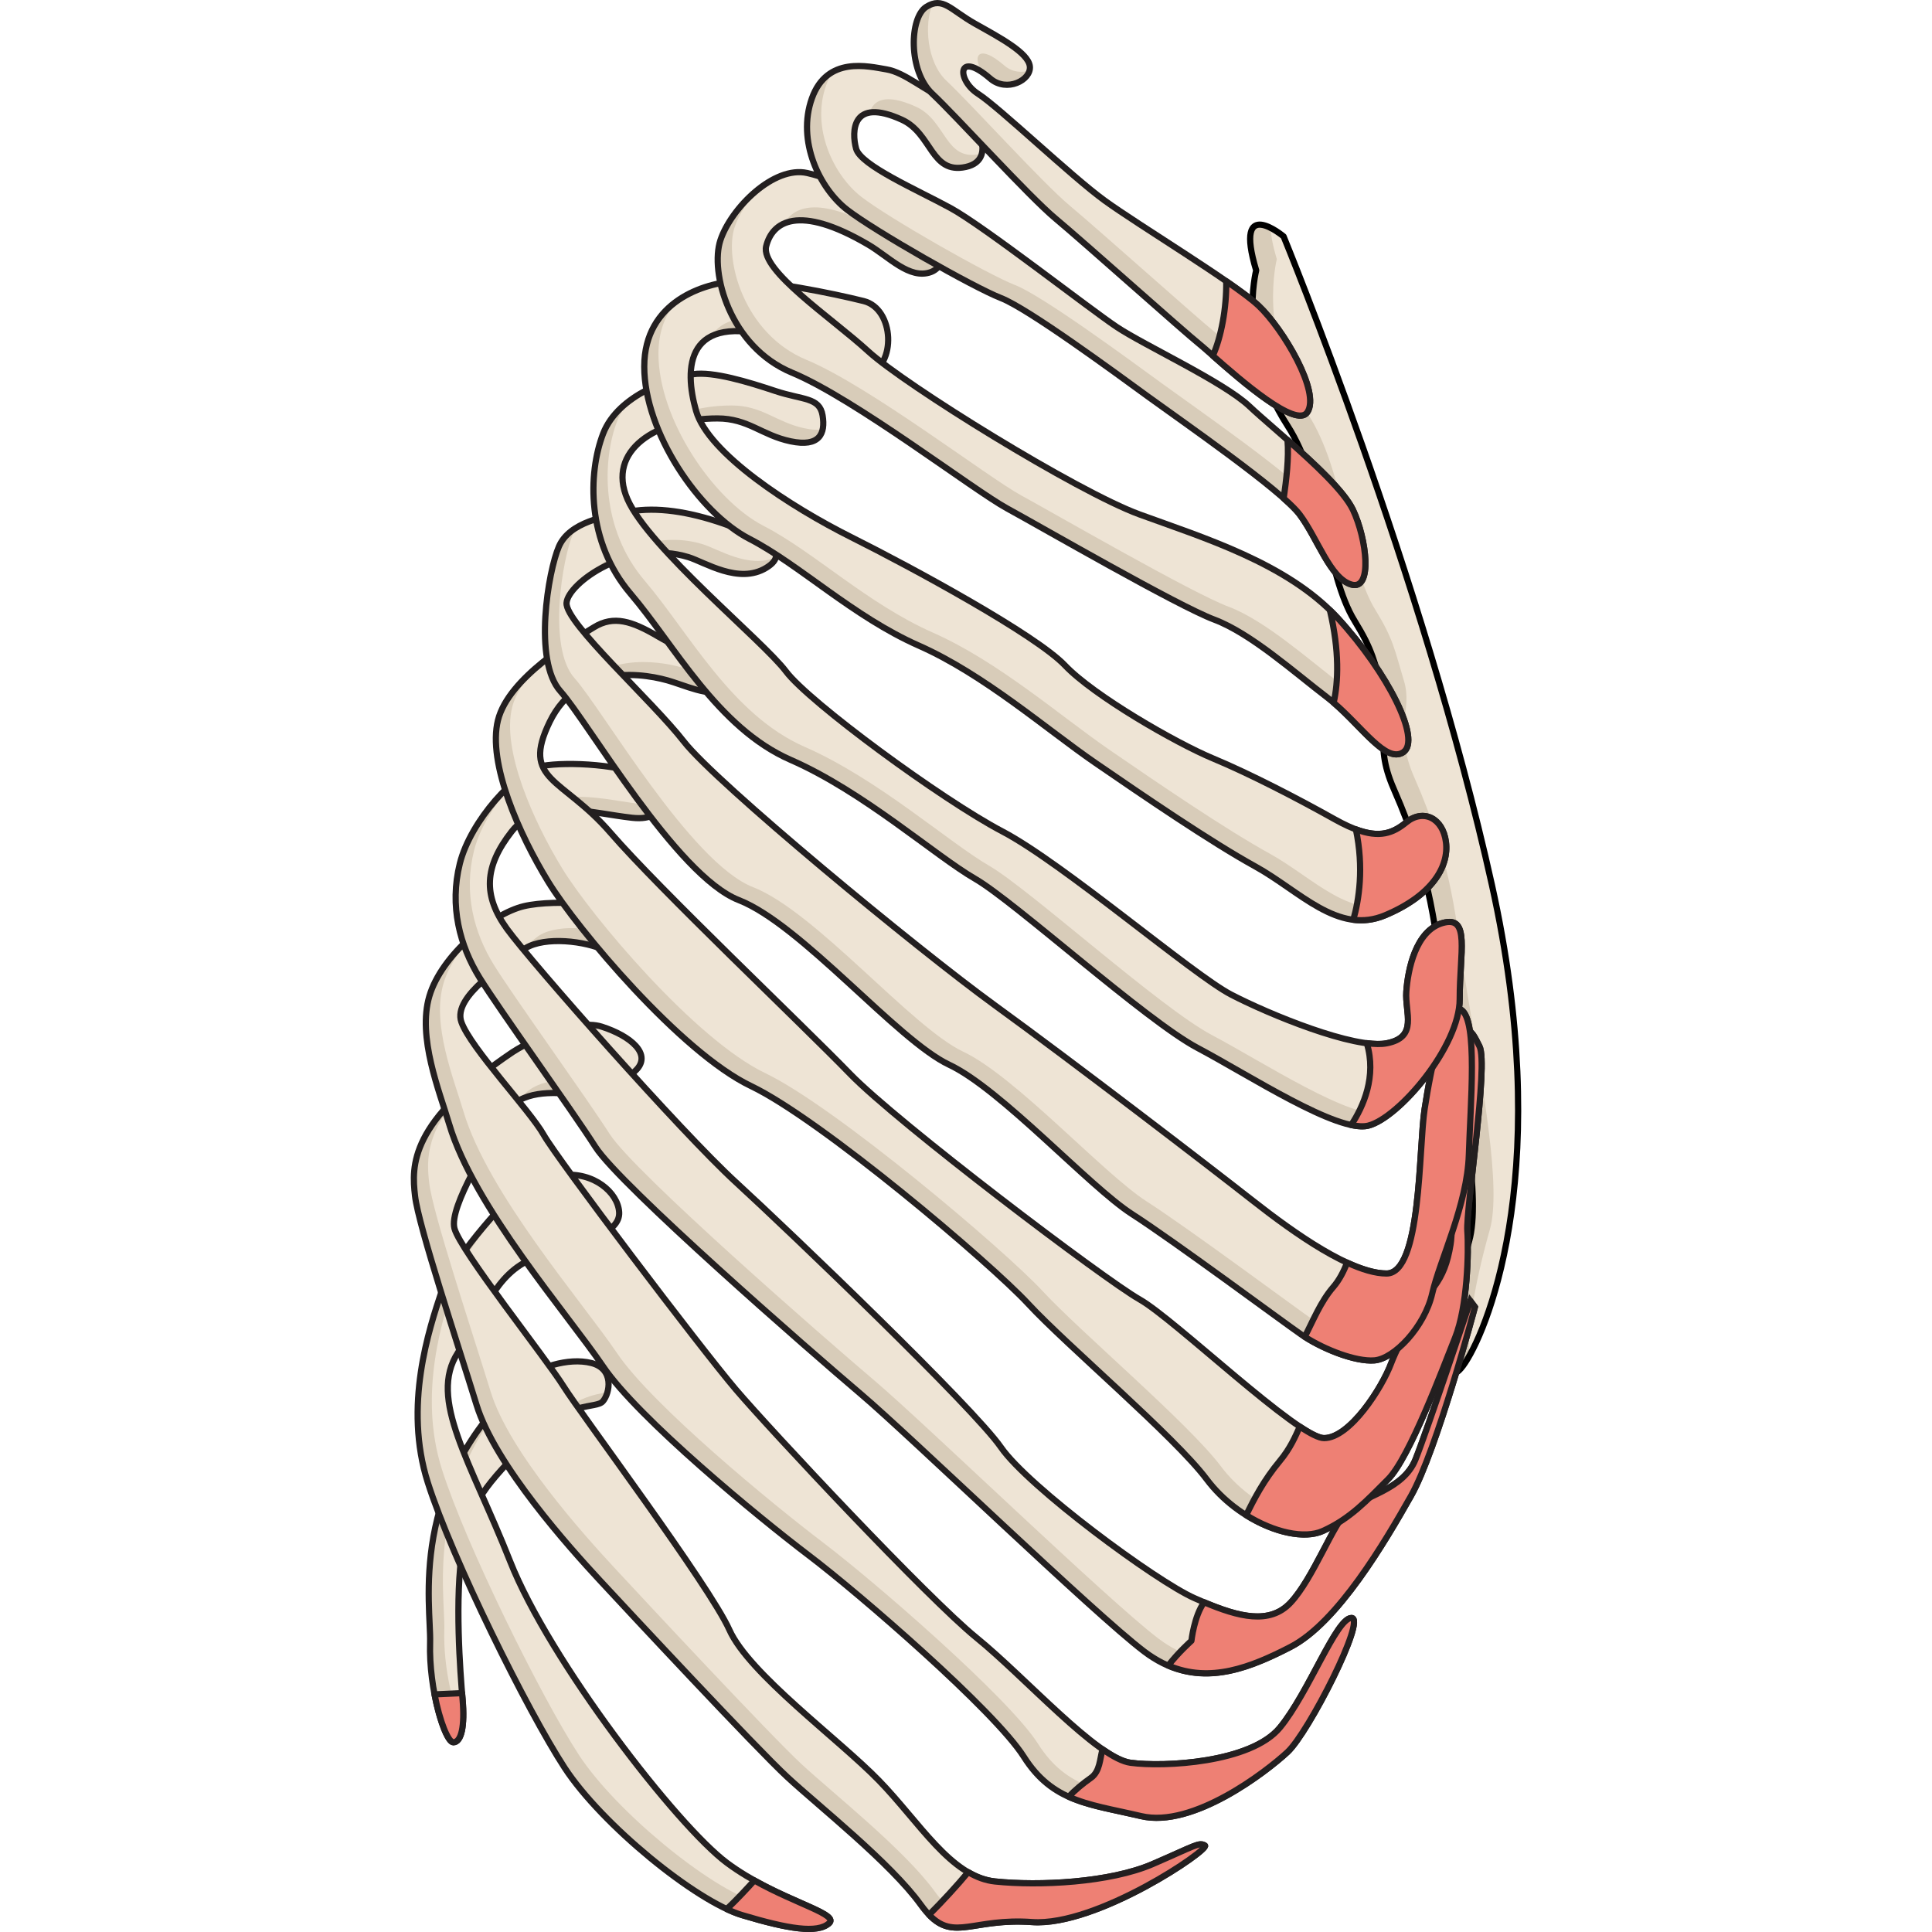 <?xml version="1.0" encoding="utf-8"?>
<!-- Created by: Science Figures, www.sciencefigures.org, Generator: Science Figures Editor -->
<!DOCTYPE svg PUBLIC "-//W3C//DTD SVG 1.1//EN" "http://www.w3.org/Graphics/SVG/1.1/DTD/svg11.dtd">
<svg version="1.1" id="Layer_1" xmlns="http://www.w3.org/2000/svg" xmlns:xlink="http://www.w3.org/1999/xlink" 
	 width="800px" height="800px" viewBox="0 0 179.196 311.769" enable-background="new 0 0 179.196 311.769"
	 xml:space="preserve">
<g>
	<g>
		<path fill="#EEE4D5" d="M136.424,43.63c0,0-3.188,12.261,5.025,25.007c6.033,9.354,6.242,24.031,10.846,31.535
			c2.988,4.868,3.113,6.44,4.643,11.514c1.477,4.877-1.803,7.672,1.684,15.616c6.377,14.529,6.559,22.671,8.494,34.51
			c2.549,15.578,5.58,31.727,3.678,38.438c-4.078,14.375-4.68,25.812-0.613,19.607c4.068-6.205,14.227-32.234,4.283-77.06
			C163.402,92.945,140.85,38.155,140.85,38.155S132.707,31.287,136.424,43.63z"/>
		<path fill="#D8CCB9" d="M138.785,36.787c0.006,1.133,0.285,2.752,0.973,5.027c0,0-3.189,12.262,5.025,25.006
			c6.031,9.354,6.238,24.031,10.844,31.536c2.99,4.868,3.113,6.44,4.645,11.514c1.477,4.878-1.805,7.673,1.682,15.616
			c6.379,14.528,6.559,22.668,8.494,34.509c2.549,15.576,5.584,31.729,3.678,38.439c-2.633,9.295-3.816,17.352-3.225,20.215
			c-0.254,0.457-0.5,0.869-0.721,1.207c-4.066,6.205-3.465-5.232,0.613-19.607c1.902-6.711-1.129-22.859-3.678-38.438
			c-1.936-11.839-2.117-19.981-8.494-34.51c-3.486-7.944-0.207-10.739-1.684-15.616c-1.529-5.073-1.654-6.646-4.643-11.514
			c-4.604-7.504-4.812-22.182-10.846-31.535c-8.213-12.746-5.025-25.007-5.025-25.007C133.98,35.516,136.664,35.707,138.785,36.787z
			"/>
		<path fill="none" stroke="#000000" stroke-linecap="round" stroke-linejoin="round" stroke-miterlimit="10" d="M136.424,43.63
			c0,0-3.188,12.261,5.025,25.007c6.033,9.354,6.242,24.031,10.846,31.535c2.988,4.868,3.113,6.44,4.643,11.514
			c1.477,4.877-1.803,7.672,1.684,15.616c6.377,14.529,6.559,22.671,8.494,34.51c2.549,15.578,5.58,31.727,3.678,38.438
			c-4.078,14.375-4.68,25.812-0.613,19.607c4.068-6.205,14.227-32.234,4.283-77.06C163.402,92.945,140.85,38.155,140.85,38.155
			S132.707,31.287,136.424,43.63z"/>
	</g>
	<g>
		<path fill="#EEE4D5" d="M18.092,222.757c2.303-2.072,7.3-3.742,11.043-2.807s2.994,4.866,1.871,6.176
			c-1.123,1.311-5.614-0.374-12.165,6.551c-6.551,6.926-9.171,9.359-10.481,17.22s-0.375,20.026,0,24.331
			c0.374,4.305-0.187,6.926-1.497,6.926c-1.312,0-3.982-8.427-3.743-16.097C3.306,259.068-0.625,239.603,18.092,222.757z"/>
		<g>
			<path fill="#D8CCB9" d="M5.411,262.966c0.181-5.794-3.488-24.197,13.213-40.641c-0.189,0.142-0.369,0.285-0.531,0.432
				c-18.717,16.846-14.786,36.311-14.973,42.3c-0.239,7.67,2.432,16.097,3.743,16.097c0.811,0,1.333-1.006,1.526-2.79
				C7.02,276.21,5.211,269.335,5.411,262.966z"/>
			<path fill="#D8CCB9" d="M21.456,230.263c5.12-4.084,8.584-3.009,9.551-4.137c0.294-0.342,0.56-0.867,0.729-1.468
				C29.715,225.046,26.127,225.479,21.456,230.263z"/>
		</g>
		<path fill="none" stroke="#231F20" stroke-miterlimit="10" d="M18.092,222.757c2.303-2.072,7.3-3.742,11.043-2.807
			s2.994,4.866,1.871,6.176c-1.123,1.311-5.614-0.374-12.165,6.551c-6.551,6.926-9.171,9.359-10.481,17.22s-0.375,20.026,0,24.331
			c0.374,4.305-0.187,6.926-1.497,6.926c-1.312,0-3.982-8.427-3.743-16.097C3.306,259.068-0.625,239.603,18.092,222.757z"/>
	</g>
	<g>
		<path fill="#EEE4D5" d="M24.456,189.63c-2.631,0.292-7.486,2.62-7.486,2.62s-9.92,9.919-11.979,16.096s-6.177,18.529-2.246,30.882
			c3.931,12.354,16.097,36.872,22.086,46.043s21.149,21.523,28.636,23.77s12.165,2.995,14.036,1.311
			c1.873-1.685-8.42-3.744-16.469-9.732c-8.049-5.99-28.636-32.566-35-48.663s-13.289-26.202-8.423-33.689
			s6.363-13.663,13.663-15.722s12.539-3.744,12.353-6.926S29.508,189.068,24.456,189.63z"/>
		<g>
			<path fill="#D8CCB9" d="M21.274,202.544c6.155-1.736,10.83-3.209,12.039-5.535c-2.204,1.25-5.651,2.288-9.748,3.443
				c-2.796,0.789-4.737,2.186-6.346,4.023C18.359,203.658,19.67,202.997,21.274,202.544z"/>
			<path fill="#D8CCB9" d="M67.139,309.158c-2.494,0.153-6.285-0.68-11.382-2.209c-7.485-2.246-22.646-14.598-28.636-23.77
				c-5.989-9.17-18.155-33.689-22.086-46.042c-3.932-12.353,0.188-24.706,2.246-30.882c1.512-4.535,7.256-11.083,10.206-14.246
				c-0.324,0.148-0.519,0.241-0.519,0.241s-9.92,9.919-11.979,16.096s-6.177,18.529-2.246,30.882
				c3.931,12.354,16.097,36.872,22.086,46.043s21.149,21.523,28.636,23.77s12.165,2.995,14.036,1.311
				C67.913,309.984,67.741,309.597,67.139,309.158z"/>
		</g>
		<path fill="none" stroke="#231F20" stroke-miterlimit="10" d="M24.456,189.63c-2.631,0.292-7.486,2.62-7.486,2.62
			s-9.92,9.919-11.979,16.096s-6.177,18.529-2.246,30.882c3.931,12.354,16.097,36.872,22.086,46.043s21.149,21.523,28.636,23.77
			s12.165,2.995,14.036,1.311c1.873-1.685-8.42-3.744-16.469-9.732c-8.049-5.99-28.636-32.566-35-48.663
			s-13.289-26.202-8.423-33.689s6.363-13.663,13.663-15.722s12.539-3.744,12.353-6.926S29.508,189.068,24.456,189.63z"/>
	</g>
	<g>
		<path fill="#EEE4D5" d="M16.408,169.793c1.473-0.993,9.733-5.614,14.412-4.118c4.679,1.498,8.235,4.492,5.428,7.113
			c-2.808,2.619-6.364,4.117-10.294,3.742c-3.931-0.374-8.984-0.374-11.043,3.744c-2.059,4.117-8.796,14.411-7.86,17.967
			c0.935,3.557,14.784,20.963,17.593,25.455c2.807,4.492,23.584,32.191,26.766,39.304s17.594,17.594,24.145,24.331
			c6.551,6.738,11.604,15.535,18.716,16.283c7.113,0.749,18.529,0.188,25.455-2.807c6.924-2.995,7.484-3.557,8.422-2.995
			c0.936,0.562-17.406,13.102-27.887,12.353c-10.482-0.748-13.102,3.931-17.968-2.807c-4.866-6.738-16.471-15.909-21.524-20.588
			c-5.054-4.68-25.641-26.765-30.32-31.818s-16.846-18.529-19.84-28.262s-9.359-28.824-9.919-33.689
			C0.126,188.134-0.251,181.024,16.408,169.793z"/>
		<g>
			<path fill="#D8CCB9" d="M28.245,174.44c-3.701-0.353-8.396-0.37-10.65,3.065c2.426-1.312,5.658-1.231,8.359-0.975
				c3.93,0.375,7.486-1.123,10.294-3.742c0.261-0.244,0.45-0.492,0.605-0.74C34.36,173.803,31.428,174.744,28.245,174.44z"/>
			<path fill="#D8CCB9" d="M102.551,308.075c-10.482-0.749-13.102,3.931-17.968-2.808s-16.471-15.908-21.524-20.588
				s-25.641-26.764-30.321-31.818c-4.679-5.053-16.845-18.528-19.839-28.262c-2.994-9.732-9.36-28.823-9.92-33.689
				c-0.431-3.735-0.743-8.796,6.664-16.024c-9.763,8.36-9.426,14.03-8.954,18.116c0.56,4.865,6.925,23.957,9.919,33.689
				s15.16,23.208,19.84,28.262s25.267,27.139,30.32,31.818c5.054,4.679,16.658,13.85,21.524,20.588
				c4.866,6.737,7.486,2.059,17.968,2.807c10.367,0.74,28.414-11.514,27.896-12.322
				C123.031,301.531,110.521,308.644,102.551,308.075z"/>
		</g>
		<path fill="none" stroke="#231F20" stroke-miterlimit="10" d="M16.408,169.793c1.473-0.993,9.733-5.614,14.412-4.118
			c4.679,1.498,8.235,4.492,5.428,7.113c-2.808,2.619-6.364,4.117-10.294,3.742c-3.931-0.374-8.984-0.374-11.043,3.744
			c-2.059,4.117-8.796,14.411-7.86,17.967c0.935,3.557,14.784,20.963,17.593,25.455c2.807,4.492,23.584,32.191,26.766,39.304
			s17.594,17.594,24.145,24.331c6.551,6.738,11.604,15.535,18.716,16.283c7.113,0.749,18.529,0.188,25.455-2.807
			c6.924-2.995,7.484-3.557,8.422-2.995c0.936,0.562-17.406,13.102-27.887,12.353c-10.482-0.748-13.102,3.931-17.968-2.807
			c-4.866-6.738-16.471-15.909-21.524-20.588c-5.054-4.68-25.641-26.765-30.32-31.818s-16.846-18.529-19.84-28.262
			s-9.359-28.824-9.919-33.689C0.126,188.134-0.251,181.024,16.408,169.793z"/>
	</g>
	<g>
		<path fill="#EEE4D5" d="M6.199,181.404c-1.57-5.299-5.165-14.019-3.197-20.66c1.968-6.641,10.084-13.281,15.249-14.511
			s16.479-0.246,18.199,1.476c1.723,1.722-1.966,6.887-5.655,5.411c-3.69-1.476-10.085-1.968-12.79,0.246s-11.313,7.378-9.838,11.56
			s11.067,14.266,13.281,18.201c2.214,3.935,25.333,34.434,30.99,41.074s30.991,33.696,38.861,40.091
			c7.871,6.395,19.429,19.431,24.841,20.168c5.41,0.737,19.428,0.001,24.104-5.657c4.674-5.656,9.102-17.708,11.559-17.708
			c2.461,0-6.885,18.446-10.328,21.644s-15.25,12.297-23.613,10.33c-8.361-1.967-14.266-2.214-18.938-9.592
			c-4.674-7.379-26.562-26.317-34.679-32.467c-8.117-6.148-27.547-22.135-33.204-30.498
			C25.383,212.149,10.133,194.685,6.199,181.404z"/>
		<g>
			<path fill="#D8CCB9" d="M120.152,290.976c-8.361-1.967-14.266-2.213-18.938-9.592c-4.674-7.379-26.562-26.316-34.679-32.466
				s-27.547-22.136-33.204-30.498S12.424,192.593,8.49,179.313c-1.571-5.3-5.165-14.019-3.197-20.66
				c0.849-2.862,2.841-5.721,5.243-8.149c-3.377,2.772-6.428,6.506-7.534,10.24c-1.968,6.642,1.627,15.361,3.197,20.66
				c3.935,13.281,19.185,30.745,24.842,39.107c5.657,8.363,25.087,24.35,33.204,30.498c8.117,6.149,30.005,25.088,34.679,32.467
				c4.672,7.378,10.576,7.625,18.938,9.592c8.363,1.967,20.17-7.133,23.613-10.33c0.166-0.154,0.35-0.355,0.541-0.576
				C137.301,286.029,127.426,292.687,120.152,290.976z"/>
			<path fill="#D8CCB9" d="M30.794,153.12c2.185,0.874,4.36-0.583,5.421-2.272c-0.951,0.464-2.039,0.617-3.13,0.181
				c-3.689-1.476-10.085-1.968-12.79,0.246c-1.579,1.292-5.168,3.591-7.59,6.112c2.02-1.663,4.172-3.099,5.299-4.021
				C20.709,151.151,27.104,151.644,30.794,153.12z"/>
		</g>
		<path fill="none" stroke="#231F20" stroke-miterlimit="10" d="M6.199,181.404c-1.57-5.299-5.165-14.019-3.197-20.66
			c1.968-6.641,10.084-13.281,15.249-14.511s16.479-0.246,18.199,1.476c1.723,1.722-1.966,6.887-5.655,5.411
			c-3.69-1.476-10.085-1.968-12.79,0.246s-11.313,7.378-9.838,11.56s11.067,14.266,13.281,18.201
			c2.214,3.935,25.333,34.434,30.99,41.074s30.991,33.696,38.861,40.091c7.871,6.395,19.429,19.431,24.841,20.168
			c5.41,0.737,19.428,0.001,24.104-5.657c4.674-5.656,9.102-17.708,11.559-17.708c2.461,0-6.885,18.446-10.328,21.644
			s-15.25,12.297-23.613,10.33c-8.361-1.967-14.266-2.214-18.938-9.592c-4.674-7.379-26.562-26.317-34.679-32.467
			c-8.117-6.148-27.547-22.135-33.204-30.498C25.383,212.149,10.133,194.685,6.199,181.404z"/>
	</g>
	<g>
		<path fill="#EEE4D5" d="M38.417,125.572c2.112,1.187,3.937,7.132-2.704,6.394s-15.004-3.443-19.431,2.214
			s-4.674,10.33-0.738,15.741s28.039,32.712,36.894,40.829s38.369,36.4,42.796,42.796c4.426,6.396,25.086,21.644,31.236,24.35
			c6.146,2.706,11.805,4.673,15.494,0.737s6.887-12.789,9.346-15.003c2.461-2.214,8.855-3.196,10.822-8.116
			c1.969-4.92,8.855-25.579,8.855-25.579l0.738,0.983c0,0-6.148,23.12-10.33,30.498c-4.182,7.379-11.807,20.415-19.432,24.35
			c-7.625,3.936-15.494,6.887-23.611,0.738s-37.632-34.68-45.748-41.566c-8.116-6.887-38.86-33.696-42.796-39.845
			s-15.495-22.136-18.692-27.301s-4.919-11.56-3.197-18.446s9.1-15.003,13.281-15.741S34.481,123.359,38.417,125.572z"/>
		<g>
			<path fill="#D8CCB9" d="M144.256,263.674c-7.625,3.935-15.494,6.887-23.611,0.737c-8.117-6.148-37.631-34.68-45.748-41.566
				s-38.86-33.695-42.796-39.844S16.606,160.865,13.409,155.7c-3.197-5.165-4.919-11.56-3.197-18.446
				c0.988-3.954,3.843-8.307,6.885-11.443c-3.791,3.026-7.939,8.59-9.176,13.534c-1.722,6.887,0,13.281,3.197,18.446
				s14.757,21.152,18.692,27.301s34.68,32.958,42.796,39.845c8.115,6.887,37.63,35.418,45.748,41.566s15.986,3.197,23.611-0.738
				c1.85-0.954,3.699-2.451,5.5-4.268C146.4,262.371,145.33,263.121,144.256,263.674z"/>
			<path fill="#D8CCB9" d="M38.004,129.875c-6.641-0.738-15.004-3.443-19.431,2.214c-0.032,0.042-0.06,0.082-0.091,0.123
				c4.658-2.917,11.566-0.875,17.23-0.246c3.082,0.342,4.327-0.758,4.58-2.151C39.674,129.94,38.929,129.978,38.004,129.875z"/>
		</g>
		<path fill="none" stroke="#231F20" stroke-miterlimit="10" d="M38.417,125.572c2.112,1.187,3.937,7.132-2.704,6.394
			s-15.004-3.443-19.431,2.214s-4.674,10.33-0.738,15.741s28.039,32.712,36.894,40.829s38.369,36.4,42.796,42.796
			c4.426,6.396,25.086,21.644,31.236,24.35c6.146,2.706,11.805,4.673,15.494,0.737s6.887-12.789,9.346-15.003
			c2.461-2.214,8.855-3.196,10.822-8.116c1.969-4.92,8.855-25.579,8.855-25.579l0.738,0.983c0,0-6.148,23.12-10.33,30.498
			c-4.182,7.379-11.807,20.415-19.432,24.35c-7.625,3.936-15.494,6.887-23.611,0.738s-37.632-34.68-45.748-41.566
			c-8.116-6.887-38.86-33.696-42.796-39.845s-15.495-22.136-18.692-27.301s-4.919-11.56-3.197-18.446s9.1-15.003,13.281-15.741
			S34.481,123.359,38.417,125.572z"/>
	</g>
	<g>
		<path fill="#EEE4D5" d="M42.354,110.077c3.25,1.083,7.133,2.706,8.854,0.738s-7.134-5.657-11.314-8.117s-7.133-3.443-10.33-1.476
			s-13.773,8.117-15.495,15.003s3.444,18.446,8.117,26.071s21.396,27.547,32.711,32.958s38.615,28.53,44.763,35.171
			c6.15,6.641,23.613,21.398,28.777,28.285c5.166,6.887,14.266,10.33,18.693,8.362c4.426-1.968,7.133-4.919,10.576-8.362
			s8.854-17.954,10.82-22.873c1.969-4.92,2.215-13.773,1.969-17.217s3.441-26.811,1.967-29.762s-2.707-5.656-3.689,7.379
			c-0.984,13.036-0.492,21.645-0.984,24.596s-1.23,4.919-2.705,6.887c-1.477,1.968-5.412,8.363-6.887,12.298
			c-1.477,3.935-6.643,12.052-10.822,12.052c-4.182,0-24.104-19.185-29.76-22.382c-5.658-3.197-39.107-28.53-46.732-36.401
			s-30.746-29.761-38.615-38.861c-7.87-9.1-14.511-8.363-9.838-17.955S37.928,108.601,42.354,110.077z"/>
		<g>
			<path fill="#D8CCB9" d="M149.422,244.982c-4.428,1.967-13.527-1.477-18.693-8.363c-5.164-6.887-22.627-21.644-28.777-28.284
				c-6.148-6.641-33.449-29.761-44.763-35.171c-11.314-5.412-28.038-25.334-32.711-32.958c-4.674-7.625-9.84-19.184-8.117-26.071
				c0.604-2.417,2.309-4.737,4.391-6.824c-3.062,2.564-5.867,5.654-6.682,8.915c-1.722,6.887,3.444,18.446,8.117,26.071
				s21.396,27.547,32.711,32.958s38.615,28.53,44.763,35.171c6.15,6.641,23.613,21.398,28.777,28.285
				c5.166,6.887,14.266,10.33,18.693,8.362c3.188-1.417,5.484-3.351,7.807-5.605C153.316,242.833,151.574,244.025,149.422,244.982z"
				/>
			<path fill="#D8CCB9" d="M42.354,110.077c3.25,1.083,7.133,2.706,8.854,0.738c0.3-0.343,0.272-0.74,0.011-1.173
				c-1.91,0.044-4.385-0.926-6.574-1.656c-3.891-1.297-12.728-2.781-17.981,3.397C31.913,107.694,38.985,108.954,42.354,110.077z"/>
		</g>
		<path fill="none" stroke="#231F20" stroke-miterlimit="10" d="M42.354,110.077c3.25,1.083,7.133,2.706,8.854,0.738
			s-7.134-5.657-11.314-8.117s-7.133-3.443-10.33-1.476s-13.773,8.117-15.495,15.003s3.444,18.446,8.117,26.071
			s21.396,27.547,32.711,32.958s38.615,28.53,44.763,35.171c6.15,6.641,23.613,21.398,28.777,28.285
			c5.166,6.887,14.266,10.33,18.693,8.362c4.426-1.968,7.133-4.919,10.576-8.362s8.854-17.954,10.82-22.873
			c1.969-4.92,2.215-13.773,1.969-17.217s3.441-26.811,1.967-29.762s-2.707-5.656-3.689,7.379
			c-0.984,13.036-0.492,21.645-0.984,24.596s-1.23,4.919-2.705,6.887c-1.477,1.968-5.412,8.363-6.887,12.298
			c-1.477,3.935-6.643,12.052-10.822,12.052c-4.182,0-24.104-19.185-29.76-22.382c-5.658-3.197-39.107-28.53-46.732-36.401
			s-30.746-29.761-38.615-38.861c-7.87-9.1-14.511-8.363-9.838-17.955S37.928,108.601,42.354,110.077z"/>
	</g>
	<g>
		<path fill="#EEE4D5" d="M44.813,89.909c2.627,0.809,8.116,4.427,12.544,1.722s-1.23-5.165-6.887-7.133s-10.822-2.706-15.003-1.968
			c-4.182,0.738-9.838,1.722-11.56,5.657s-4.181,18.446,0.245,23.365c4.428,4.919,18.693,29.76,28.777,33.696
			s25.579,22.627,33.941,26.563c8.363,3.936,22.628,19.677,29.515,24.104s24.104,17.218,27.301,19.431
			c3.195,2.213,8.607,4.428,11.805,4.182s8.117-5.412,9.346-10.822c1.23-5.411,5.658-14.266,5.904-22.382s1.475-21.644-1.23-23.366
			c-2.705-1.721-4.918,9.592-5.902,15.987s-0.492,26.563-6.148,26.563c-5.658,0-14.758-6.395-21.645-11.807
			c-6.887-5.41-29.021-22.381-41.566-31.481c-12.543-9.101-45.009-35.91-50.174-42.55s-19.185-19.185-18.938-22.382
			S35.218,86.958,44.813,89.909z"/>
		<g>
			<path fill="#D8CCB9" d="M157.783,217.435c-3.197,0.246-8.607-1.968-11.805-4.182c-3.197-2.213-20.414-15.003-27.301-19.43
				c-6.887-4.428-21.152-20.168-29.515-24.104c-8.362-3.936-23.857-22.628-33.941-26.563s-24.35-28.776-28.776-33.696
				s-1.968-19.43-0.246-23.365c0.149-0.342,0.339-0.654,0.544-0.953c-1.246,0.756-2.262,1.733-2.835,3.044
				c-1.722,3.935-4.181,18.446,0.245,23.365c4.428,4.919,18.693,29.76,28.777,33.696s25.579,22.627,33.941,26.563
				c8.363,3.936,22.628,19.677,29.515,24.104s24.104,17.218,27.301,19.431c3.195,2.213,8.607,4.428,11.805,4.182
				c1.594-0.123,3.613-1.467,5.391-3.453C159.793,216.865,158.715,217.363,157.783,217.435z"/>
			<path fill="#D8CCB9" d="M57.357,91.63c0.953-0.583,1.437-1.154,1.556-1.711c-4.285,1.931-9.326-1.337-11.81-2.102
				c-7.798-2.399-15.756,1.865-18.593,5.262c3.74-2.75,10.07-5.087,16.303-3.17C47.44,90.717,52.929,94.336,57.357,91.63z"/>
		</g>
		<path fill="none" stroke="#231F20" stroke-miterlimit="10" d="M44.813,89.909c2.627,0.809,8.116,4.427,12.544,1.722
			s-1.23-5.165-6.887-7.133s-10.822-2.706-15.003-1.968c-4.182,0.738-9.838,1.722-11.56,5.657s-4.181,18.446,0.245,23.365
			c4.428,4.919,18.693,29.76,28.777,33.696s25.579,22.627,33.941,26.563c8.363,3.936,22.628,19.677,29.515,24.104
			s24.104,17.218,27.301,19.431c3.195,2.213,8.607,4.428,11.805,4.182s8.117-5.412,9.346-10.822
			c1.23-5.411,5.658-14.266,5.904-22.382s1.475-21.644-1.23-23.366c-2.705-1.721-4.918,9.592-5.902,15.987
			s-0.492,26.563-6.148,26.563c-5.658,0-14.758-6.395-21.645-11.807c-6.887-5.41-29.021-22.381-41.566-31.481
			c-12.543-9.101-45.009-35.91-50.174-42.55s-19.185-19.185-18.938-22.382S35.218,86.958,44.813,89.909z"/>
	</g>
	<g>
		<path fill="#EEE4D5" d="M49.484,67.524c4.974,0,7.133,2.706,11.806,3.689s5.657-1.229,5.164-4.181
			c-0.491-2.952-3.197-2.46-7.624-3.936s-10.084-3.198-13.281-2.706s-12.053,3.197-14.512,9.592s-2.705,17.462,4.428,25.825
			s14.02,21.644,25.825,26.809s23.363,15.495,29.76,19.185c6.396,3.689,27.548,22.873,35.91,27.301s22.627,13.773,27.547,12.543
			c4.92-1.229,14.758-12.789,14.758-20.414c0-7.624,1.721-13.526-2.705-12.297c-4.428,1.229-5.658,7.625-5.904,11.068
			c-0.246,3.443,1.967,7.378-3.197,8.361c-5.164,0.984-18.939-4.673-25.088-7.87s-27.055-21.152-36.893-26.317
			c-9.837-5.165-31.236-20.906-34.925-25.825S38.416,88.43,34.971,80.56C31.529,72.689,39.646,67.524,49.484,67.524z"/>
		<g>
			<path fill="#D8CCB9" d="M63.581,69.122c-4.673-0.984-6.832-3.689-11.806-3.689c-5.931,0-11.231,1.879-13.755,5.094
				c2.838-1.922,6.969-3.003,11.464-3.003c4.974,0,7.133,2.706,11.806,3.689c3.357,0.707,4.805-0.241,5.174-1.922
				C65.716,69.414,64.768,69.372,63.581,69.122z"/>
			<path fill="#D8CCB9" d="M156.797,179.555c-4.918,1.229-19.184-8.116-27.547-12.544c-8.363-4.427-29.514-23.611-35.91-27.3
				c-6.395-3.689-17.954-14.02-29.759-19.185S44.887,102.08,37.754,93.717s-6.886-19.43-4.427-25.825
				c0.458-1.19,1.138-2.251,1.96-3.195c-1.838,1.378-3.416,3.115-4.251,5.286c-2.459,6.395-2.705,17.462,4.428,25.825
				s14.02,21.644,25.825,26.809s23.363,15.495,29.76,19.185c6.396,3.689,27.548,22.873,35.91,27.301s22.627,13.773,27.547,12.543
				c1.693-0.423,3.969-2.07,6.227-4.359C159.283,178.462,157.912,179.277,156.797,179.555z"/>
		</g>
		<path fill="none" stroke="#231F20" stroke-miterlimit="10" d="M49.484,67.524c4.974,0,7.133,2.706,11.806,3.689
			s5.657-1.229,5.164-4.181c-0.491-2.952-3.197-2.46-7.624-3.936s-10.084-3.198-13.281-2.706s-12.053,3.197-14.512,9.592
			s-2.705,17.462,4.428,25.825s14.02,21.644,25.825,26.809s23.363,15.495,29.76,19.185c6.396,3.689,27.548,22.873,35.91,27.301
			s22.627,13.773,27.547,12.543c4.92-1.229,14.758-12.789,14.758-20.414c0-7.624,1.721-13.526-2.705-12.297
			c-4.428,1.229-5.658,7.625-5.904,11.068c-0.246,3.443,1.967,7.378-3.197,8.361c-5.164,0.984-18.939-4.673-25.088-7.87
			s-27.055-21.152-36.893-26.317c-9.837-5.165-31.236-20.906-34.925-25.825S38.416,88.43,34.971,80.56
			C31.529,72.689,39.646,67.524,49.484,67.524z"/>
	</g>
	<g>
		<path fill="#EEE4D5" d="M59.075,54.488c4.043,1.146,9.591,7.871,14.511,6.149c4.919-1.722,4.428-10.822-0.491-12.052
			s-15.741-3.444-20.66-3.198s-14.758,3.197-14.758,13.773s8.854,23.612,16.971,27.793s16.727,12.543,27.302,17.217
			s20.661,13.527,28.53,18.938c7.871,5.411,18.691,12.789,25.824,16.725c7.135,3.936,13.283,11.068,20.908,7.871
			c7.623-3.197,10.33-7.871,9.838-11.806s-3.689-5.411-6.396-3.197c-2.705,2.213-5.41,2.951-11.559-0.492
			s-13.773-7.378-19.676-9.838c-5.904-2.459-19.184-10.084-23.857-15.003s-24.596-15.741-34.434-20.66
			c-9.839-4.919-23.122-13.527-25.089-20.414S44.317,50.307,59.075,54.488z"/>
		<g>
			<path fill="#D8CCB9" d="M159.502,145.613c-7.625,3.197-13.773-3.935-20.906-7.871s-17.955-11.313-25.826-16.725
				c-7.869-5.411-17.955-14.265-28.53-18.938c-10.575-4.673-19.185-13.036-27.302-17.217S39.967,67.646,39.967,57.069
				c0-3.656,1.176-6.399,2.918-8.436c-2.92,2.105-5.209,5.429-5.209,10.527c0,10.576,8.854,23.612,16.971,27.793
				s16.727,12.543,27.302,17.217s20.661,13.527,28.53,18.938c7.871,5.411,18.691,12.789,25.824,16.725
				c7.135,3.936,13.283,11.068,20.908,7.871c3.398-1.425,5.814-3.145,7.41-4.961C163.246,143.777,161.559,144.75,159.502,145.613z"
				/>
			<path fill="#D8CCB9" d="M61.366,52.396c-7.467-2.116-11.215-0.829-12.844,1.85c2.143-1.063,5.495-1.191,10.553,0.242
				c4.043,1.146,9.591,7.871,14.511,6.149c1.144-0.4,1.983-1.209,2.554-2.215c-0.09,0.038-0.168,0.091-0.263,0.124
				C70.957,60.267,65.41,53.542,61.366,52.396z"/>
		</g>
		<path fill="none" stroke="#231F20" stroke-miterlimit="10" d="M59.075,54.488c4.043,1.146,9.591,7.871,14.511,6.149
			c4.919-1.722,4.428-10.822-0.491-12.052s-15.741-3.444-20.66-3.198s-14.758,3.197-14.758,13.773s8.854,23.612,16.971,27.793
			s16.727,12.543,27.302,17.217s20.661,13.527,28.53,18.938c7.871,5.411,18.691,12.789,25.824,16.725
			c7.135,3.936,13.283,11.068,20.908,7.871c7.623-3.197,10.33-7.871,9.838-11.806s-3.689-5.411-6.396-3.197
			c-2.705,2.213-5.41,2.951-11.559-0.492s-13.773-7.378-19.676-9.838c-5.904-2.459-19.184-10.084-23.857-15.003
			s-24.596-15.741-34.434-20.66c-9.839-4.919-23.122-13.527-25.089-20.414S44.317,50.307,59.075,54.488z"/>
	</g>
	<g>
		<path fill="#EEE4D5" d="M73.831,39.483c3.313,1.944,6.641,5.657,10.084,4.427s3.444-8.854-2.705-10.084
			s-11.806-4.673-17.217-5.903s-12.298,5.657-14.02,10.822c-1.723,5.165,1.476,17.217,11.56,21.398s29.269,18.939,34.68,21.89
			c5.41,2.951,27.547,15.741,33.449,17.955s13.035,8.608,18.201,12.543c5.164,3.936,9.346,10.822,12.297,8.854
			s-2.459-12.79-10.576-21.644s-21.889-13.035-31.973-16.725C107.525,79.328,79.733,62.111,73.831,56.7S56.369,43.665,57.352,39.729
			C58.334,35.794,62.516,32.843,73.831,39.483z"/>
		<g>
			<path fill="#D8CCB9" d="M150.152,110.44c-5.164-3.936-12.297-10.33-18.199-12.543s-28.039-15.003-33.451-17.955
				c-5.41-2.951-24.594-17.709-34.678-21.89s-13.281-16.233-11.56-21.398c0.666-1.998,2.107-4.249,3.936-6.192
				c-2.879,2.243-5.301,5.507-6.227,8.283c-1.723,5.165,1.476,17.217,11.56,21.398s29.269,18.939,34.68,21.89
				c5.41,2.951,27.547,15.741,33.449,17.955s13.035,8.608,18.201,12.543c5.164,3.936,9.346,10.822,12.297,8.854
				c0.516-0.343,0.762-0.97,0.797-1.796C158.15,119.139,154.502,113.754,150.152,110.44z"/>
			<path fill="#D8CCB9" d="M83.915,43.911c0.882-0.315,1.533-1.052,1.918-1.99c-3.311,0.849-6.518-2.654-9.711-4.528
				c-9.729-5.71-14.176-4.323-15.857-1.321c2.494-1.101,6.717-0.607,13.566,3.413C77.144,41.428,80.471,45.141,83.915,43.911z"/>
		</g>
		<path fill="none" stroke="#231F20" stroke-miterlimit="10" d="M73.831,39.483c3.313,1.944,6.641,5.657,10.084,4.427
			s3.444-8.854-2.705-10.084s-11.806-4.673-17.217-5.903s-12.298,5.657-14.02,10.822c-1.723,5.165,1.476,17.217,11.56,21.398
			s29.269,18.939,34.68,21.89c5.41,2.951,27.547,15.741,33.449,17.955s13.035,8.608,18.201,12.543
			c5.164,3.936,9.346,10.822,12.297,8.854s-2.459-12.79-10.576-21.644s-21.889-13.035-31.973-16.725
			C107.525,79.328,79.733,62.111,73.831,56.7S56.369,43.665,57.352,39.729C58.334,35.794,62.516,32.843,73.831,39.483z"/>
	</g>
	<g>
		<path fill="#EEE4D5" d="M79.242,19.315c4.91,2.232,4.673,8.854,10.329,7.625c5.658-1.23,1.231-8.854-2.704-10.576
			s-7.134-4.673-10.085-5.165s-9.594-2.213-12.052,4.673s1.229,14.511,5.657,17.955S90.802,46.37,95.229,48.092
			c4.426,1.722,18.447,12.052,23.857,15.987c5.412,3.935,21.398,15.003,24.35,18.938s4.918,10.33,8.363,11.313
			c3.443,0.984,2.459-7.379,0.246-12.052c-2.215-4.673-12.545-12.789-16.727-16.725s-16.969-9.838-21.396-12.79
			s-21.4-16.233-26.81-19.185S72.6,26.694,71.863,23.988S71.125,15.626,79.242,19.315z"/>
		<g>
			<path fill="#D8CCB9" d="M79.242,19.315c4.91,2.232,4.673,8.854,10.329,7.625c1.535-0.333,2.324-1.14,2.586-2.169
				c-0.098,0.026-0.19,0.056-0.294,0.078c-5.657,1.23-5.42-5.393-10.33-7.625c-5.007-2.275-6.92-0.993-7.481,0.958
				C75.219,17.975,76.879,18.242,79.242,19.315z"/>
			<path fill="#D8CCB9" d="M145.727,80.926c-2.951-3.935-18.939-15.003-24.35-18.938S101.947,47.722,97.52,46
				c-4.426-1.722-20.414-10.822-24.841-14.265s-8.115-11.068-5.656-17.955c0.305-0.858,0.677-1.582,1.098-2.191
				c-1.386,0.763-2.603,2.079-3.39,4.283c-2.458,6.887,1.229,14.511,5.657,17.955S90.802,46.37,95.229,48.092
				c4.426,1.722,18.447,12.052,23.857,15.987c5.412,3.935,21.398,15.003,24.35,18.938s4.918,10.33,8.363,11.313
				c1.287,0.368,1.955-0.573,2.172-2.138C150.602,91.096,148.643,84.815,145.727,80.926z"/>
		</g>
		<path fill="none" stroke="#231F20" stroke-miterlimit="10" d="M79.242,19.315c4.91,2.232,4.673,8.854,10.329,7.625
			c5.658-1.23,1.231-8.854-2.704-10.576s-7.134-4.673-10.085-5.165s-9.594-2.213-12.052,4.673s1.229,14.511,5.657,17.955
			S90.802,46.37,95.229,48.092c4.426,1.722,18.447,12.052,23.857,15.987c5.412,3.935,21.398,15.003,24.35,18.938
			s4.918,10.33,8.363,11.313c3.443,0.984,2.459-7.379,0.246-12.052c-2.215-4.673-12.545-12.789-16.727-16.725
			s-16.969-9.838-21.396-12.79s-21.4-16.233-26.81-19.185S72.6,26.694,71.863,23.988S71.125,15.626,79.242,19.315z"/>
	</g>
	<g>
		<path fill="#EEE4D5" d="M93.508,12.674c2.664,2.302,6.641,0.247,6.393-1.967c-0.246-2.214-4.918-4.673-8.853-6.887
			c-3.936-2.214-5.164-4.427-7.87-2.706s-2.952,10.331,0.983,14.02s15.494,16.479,19.921,20.168s20.66,18.201,23.119,20.168
			c2.461,1.967,15.25,14.266,17.465,11.068c2.213-3.198-3.938-13.527-7.871-17.217c-3.936-3.689-19.43-13.035-24.842-16.971
			c-5.41-3.936-16.971-15.003-20.414-17.217C88.096,12.92,88.096,8.001,93.508,12.674z"/>
		<g>
			<path fill="#D8CCB9" d="M95.799,10.583c-4.581-3.956-5.273-1.041-3.292,1.291c0.31,0.229,0.642,0.491,1.001,0.801
				c2.393,2.068,5.834,0.618,6.334-1.303C98.586,11.777,97.049,11.664,95.799,10.583z"/>
			<path fill="#D8CCB9" d="M129.494,53.379c-2.461-1.967-18.693-16.479-23.121-20.168S90.387,16.732,86.452,13.043
				c-3.205-3.003-3.636-9.268-2.225-12.421c-0.33,0.098-0.676,0.254-1.05,0.493c-2.706,1.722-2.952,10.331,0.983,14.02
				s15.494,16.479,19.921,20.168s20.66,18.201,23.119,20.168c2.461,1.967,15.25,14.266,17.465,11.068
				c0.297-0.431,0.434-1,0.453-1.656C140.848,63.908,131.553,55.026,129.494,53.379z"/>
		</g>
		<path fill="none" stroke="#231F20" stroke-miterlimit="10" d="M93.508,12.674c2.664,2.302,6.641,0.247,6.393-1.967
			c-0.246-2.214-4.918-4.673-8.853-6.887c-3.936-2.214-5.164-4.427-7.87-2.706s-2.952,10.331,0.983,14.02
			s15.494,16.479,19.921,20.168s20.66,18.201,23.119,20.168c2.461,1.967,15.25,14.266,17.465,11.068
			c2.213-3.198-3.938-13.527-7.871-17.217c-3.936-3.689-19.43-13.035-24.842-16.971c-5.41-3.936-16.971-15.003-20.414-17.217
			C88.096,12.92,88.096,8.001,93.508,12.674z"/>
	</g>
	<g>
		<path fill="#EE8074" stroke="#231F20" stroke-linecap="round" stroke-linejoin="round" stroke-miterlimit="10" d="M6.863,281.154
			c1.311,0,1.871-2.621,1.497-6.926c-0.025-0.297-0.055-0.638-0.085-1.005l-4.438,0.202C4.674,277.812,6.038,281.154,6.863,281.154z
			"/>
		<g>
			<path fill="#EE8074" stroke="#231F20" stroke-linecap="round" stroke-linejoin="round" stroke-miterlimit="10" d="
				M53.466,309.041c7.486,2.246,12.165,2.995,14.036,1.311c1.541-1.386-5.154-3.027-12.059-6.9c-1.029,1.146-2.77,3.028-4.445,4.619
				C51.886,308.485,52.716,308.816,53.466,309.041z"/>
			<path fill="#EE8074" stroke="#231F20" stroke-linecap="round" stroke-linejoin="round" stroke-miterlimit="10" d="
				M128.146,297.813c-0.938-0.562-1.498,0-8.422,2.995c-6.926,2.994-18.342,3.556-25.455,2.807c-1.523-0.16-2.949-0.706-4.318-1.506
				c-1.651,2.011-4.171,4.752-6.316,6.883c4.096,4.258,7.146,0.498,16.625,1.174C110.74,310.915,129.082,298.375,128.146,297.813z"
				/>
			<path fill="#EE8074" stroke="#231F20" stroke-linecap="round" stroke-linejoin="round" stroke-miterlimit="10" d="
				M151.803,261.094c-2.457,0-6.885,12.052-11.559,17.708c-4.676,5.658-18.693,6.395-24.104,5.657
				c-1.225-0.167-2.768-0.968-4.508-2.175c-0.443,1.553-0.402,3.584-1.893,4.627c-1.238,0.867-2.6,1.982-3.553,3.033
				c3.295,1.482,7.117,2.051,11.674,3.123c8.363,1.967,20.17-7.133,23.613-10.33S154.264,261.094,151.803,261.094z"/>
			<path fill="#EE8074" stroke="#231F20" stroke-linecap="round" stroke-linejoin="round" stroke-miterlimit="10" d="
				M171.727,210.917l-0.738-0.983c0,0-6.887,20.659-8.855,25.579c-1.967,4.92-8.361,5.902-10.822,8.116
				c-2.459,2.214-5.656,11.067-9.346,15.003c-3.377,3.603-8.404,2.256-13.945-0.072c-1.615,2.231-2.045,6.217-2.045,6.217
				s-2.178,1.943-3.734,3.994c6.748,2.887,13.324,0.299,19.725-3.006c7.625-3.935,15.25-16.971,19.432-24.35
				C165.578,234.038,171.727,210.917,171.727,210.917z"/>
			<path fill="#EE8074" stroke="#231F20" stroke-linecap="round" stroke-linejoin="round" stroke-miterlimit="10" d="
				M170.496,198.621c-0.246-3.443,3.441-26.811,1.967-29.762s-2.707-5.656-3.689,7.379c-0.984,13.036-0.492,21.645-0.984,24.596
				s-1.23,4.919-2.705,6.887c-1.477,1.968-5.412,8.363-6.887,12.298c-1.477,3.935-6.643,12.052-10.822,12.052
				c-0.799,0-2.176-0.704-3.914-1.859c-0.717,1.587-1.529,3.511-3.221,5.543c-2.572,3.087-4.18,6.162-5.424,8.749
				c4.498,2.812,9.41,3.86,12.314,2.57c4.426-1.968,7.133-4.919,10.576-8.362s8.854-17.954,10.82-22.873
				C170.496,210.917,170.742,202.064,170.496,198.621z"/>
			<path fill="#EE8074" stroke="#231F20" stroke-linecap="round" stroke-linejoin="round" stroke-miterlimit="10" d="
				M169.512,162.957c-2.705-1.721-4.918,9.592-5.902,15.987s-0.492,26.563-6.148,26.563c-1.828,0-4.016-0.674-6.369-1.758
				c-0.535,1.414-1.262,2.829-2.246,3.965c-2.027,2.34-3.264,5.468-4.588,8.01c3.24,2.08,8.221,4.034,11.234,3.803
				c3.197-0.246,8.117-5.412,9.346-10.822c1.23-5.411,5.658-14.266,5.904-22.382S172.217,164.679,169.512,162.957z"/>
			<path fill="#EE8074" stroke="#231F20" stroke-linecap="round" stroke-linejoin="round" stroke-miterlimit="10" d="
				M166.559,148.935c-4.428,1.229-5.658,7.625-5.904,11.068c-0.246,3.443,1.967,7.378-3.197,8.361
				c-0.848,0.162-1.943,0.131-3.182-0.025c1.617,5.387-0.561,10.232-2.518,13.205c1.086,0.229,2.021,0.283,2.748,0.102
				c4.92-1.229,14.758-12.789,14.758-20.414C169.264,153.608,170.984,147.706,166.559,148.935z"/>
			<path fill="#EE8074" stroke="#231F20" stroke-linecap="round" stroke-linejoin="round" stroke-miterlimit="10" d="
				M160.652,132.701c-2.141,1.751-4.289,2.569-8.135,1.133c1.312,6.239,0.49,11.409-0.416,14.59c1.643,0.204,3.336,0.024,5.109-0.72
				c7.623-3.197,10.33-7.871,9.838-11.806S163.359,130.488,160.652,132.701z"/>
			<path fill="#EE8074" stroke="#231F20" stroke-linecap="round" stroke-linejoin="round" stroke-miterlimit="10" d="
				M148.318,98.459c1.566,6.672,1.354,11.567,0.613,14.941c4.674,3.991,8.484,9.816,11.229,7.986
				c2.951-1.968-2.459-12.79-10.576-21.644C149.18,99.3,148.75,98.879,148.318,98.459z"/>
			<path fill="#EE8074" stroke="#231F20" stroke-linecap="round" stroke-linejoin="round" stroke-miterlimit="10" d="
				M151.799,94.331c3.443,0.984,2.459-7.379,0.246-12.052c-1.428-3.01-6.219-7.445-10.566-11.275
				c0.242,2.905-0.191,6.418-0.615,9.413c1.162,1.029,2.064,1.922,2.572,2.6C146.387,86.953,148.354,93.347,151.799,94.331z"/>
			<path fill="#EE8074" stroke="#231F20" stroke-linecap="round" stroke-linejoin="round" stroke-miterlimit="10" d="
				M131.592,45.375c0.068,4.31-0.816,9.034-2.162,12.026c4.516,3.98,13.422,11.757,15.236,9.137
				c2.213-3.198-3.938-13.527-7.871-17.217C135.746,48.339,133.871,46.952,131.592,45.375z"/>
		</g>
	</g>
</g>
</svg>